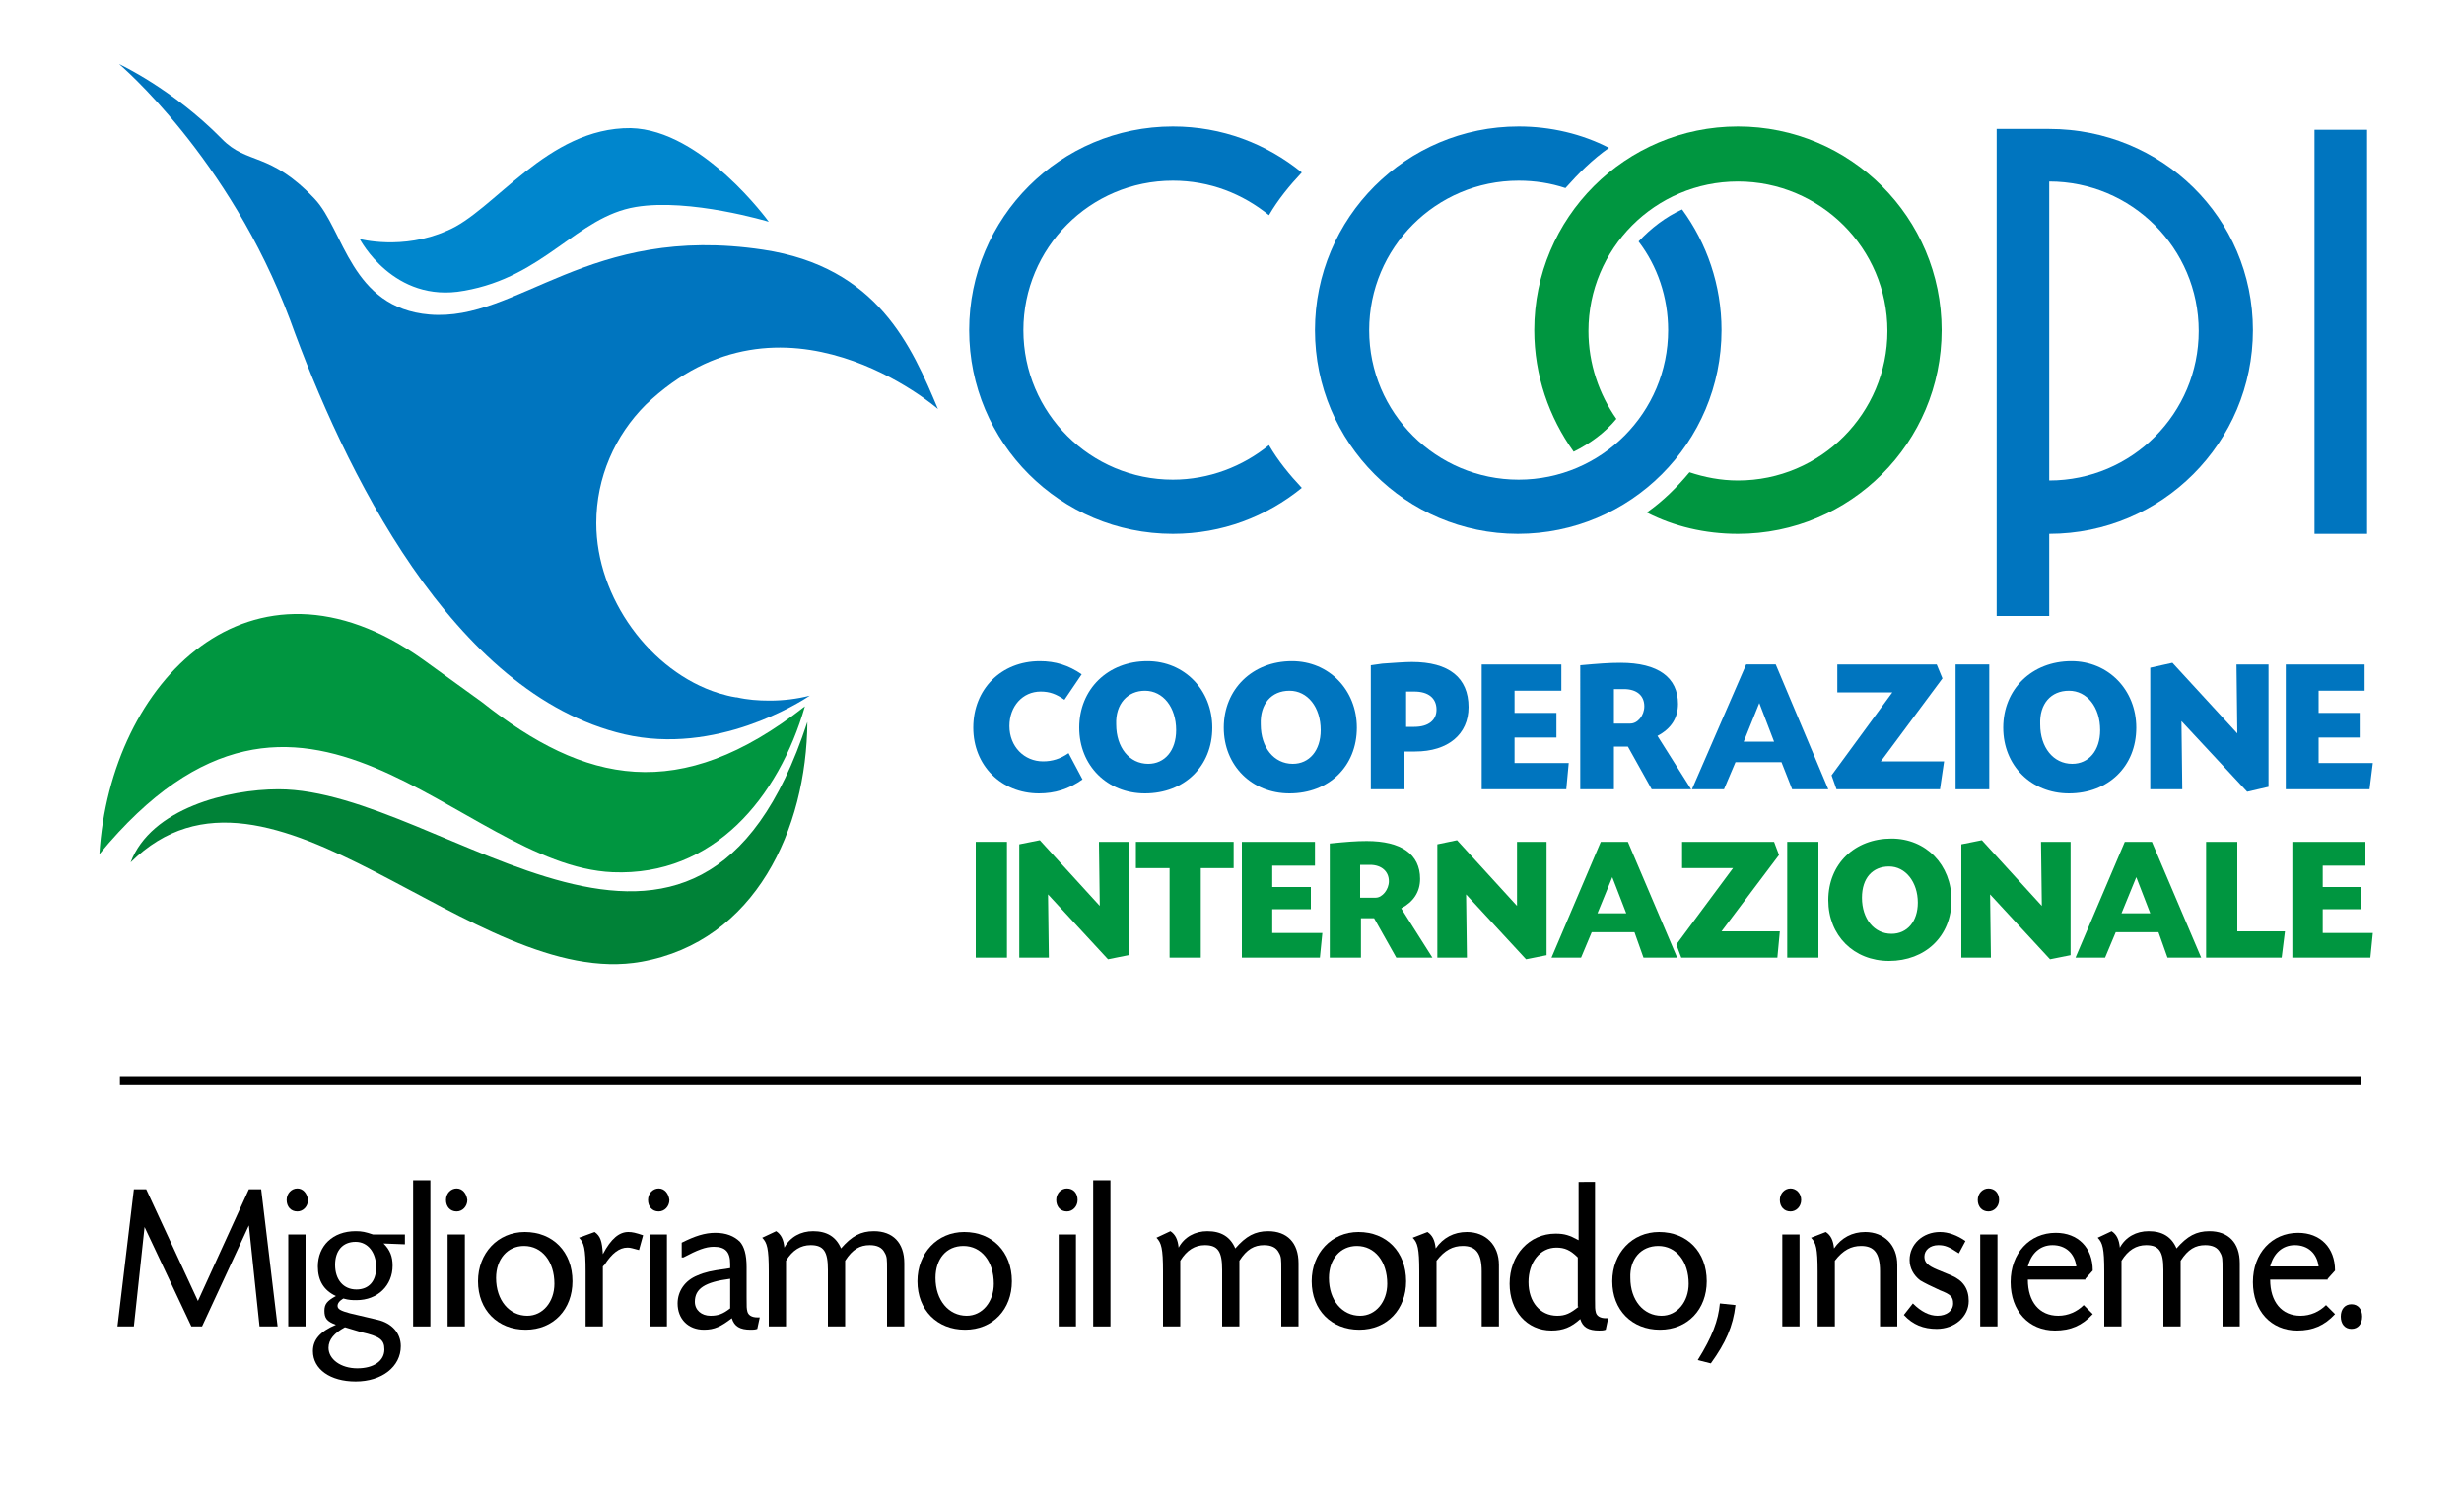 <svg xmlns="http://www.w3.org/2000/svg" xmlns:xlink="http://www.w3.org/1999/xlink" id="Livello_1" x="0px" y="0px" width="300px" height="183px" viewBox="0 0 300 183" style="enable-background:new 0 0 300 183;" xml:space="preserve"><g>	<path style="fill:#0075BF;" d="M14.5,7.8c0,0,6.5,3,12.5,9.1c3.1,3.2,5.8,1.5,11.3,7.3c3.6,3.8,4.4,13.3,14,14.1  c10.8,0.9,19.3-11.1,40.6-7.9c14,2.1,18.1,11.8,21.3,19.4c0,0-18.9-16.5-35.6-0.5c-3.7,3.7-6,8.8-6,14.4c0,9.1,6.6,18.1,14.9,20.7  c0.7,0.2,1.4,0.4,2.1,0.5l0.1,0c1.3,0.3,2.6,0.4,4,0.4c1.7,0,3.3-0.2,4.9-0.6c-1.2,0.8-11.4,7.3-22.6,4.7  c-21-4.9-34.2-32.5-40.7-50.5C27.9,19.1,14.5,7.8,14.5,7.8L14.5,7.8z"></path>	<path style="fill:#0086CD;" d="M43.8,29.1c0,0,4.1,7.9,12.7,6.3c9.8-1.7,13.7-9,20.9-10.2c6.6-1.1,16.2,1.8,16.2,1.8  s-8.1-11.2-16.8-11.4c-10.2-0.1-16.7,10.2-22.4,12.5C49,30.5,43.8,29.1,43.8,29.1L43.8,29.1z"></path>	<path style="fill:#009640;" d="M58.7,85.5C71.2,95.4,82.7,98,98,86c-3.2,11.1-11.1,20.7-23.4,20.2c-18.8-0.8-37.6-32.4-62.5-2.2  C13.4,83,30.6,65.4,51.5,80.3"></path>	<path style="fill:#008237;" d="M98.3,87.9c-13.4,41-44.1,8.2-64.4,8.2c-6.1,0-15.5,2.3-18,8.9c17-16.8,41.6,15.8,62.2,12.1  C92,114.6,98.2,100.9,98.3,87.9L98.3,87.9z"></path>	<path style="fill:#0075BF;" d="M118,40.2c0-13.7,11.1-24.8,24.8-24.8c6,0,11.4,2.1,15.7,5.6c-1.5,1.6-2.9,3.3-4,5.2  c-3.2-2.6-7.2-4.2-11.7-4.2c-10.1,0-18.2,8.2-18.2,18.2c0,10.1,8.2,18.2,18.2,18.2c4.4,0,8.5-1.6,11.7-4.2c1.1,1.9,2.5,3.6,4,5.2  c-4.3,3.5-9.7,5.6-15.7,5.6C129.1,65,118,53.9,118,40.2L118,40.2z"></path>	<path style="fill:#0075BF;" d="M160.1,40.2c0-13.7,11.1-24.8,24.8-24.8c3.9,0,7.7,0.9,11,2.6c-2,1.4-3.7,3.1-5.3,4.9  c-1.8-0.6-3.7-0.9-5.7-0.9c-10.1,0-18.2,8.2-18.2,18.2c0,10.1,8.2,18.2,18.2,18.2c10.1,0,18.2-8.2,18.2-18.2c0-4-1.3-7.8-3.6-10.8  c1.5-1.6,3.3-3,5.3-3.9c3,4.1,4.8,9.2,4.8,14.7c0,13.7-11.1,24.8-24.8,24.8C171.2,65,160.1,53.9,160.1,40.2L160.1,40.2z"></path>	<path style="fill:#009640;" d="M186.8,40.2c0-13.7,11.1-24.8,24.8-24.8c13.7,0,24.8,11.1,24.8,24.8c0,13.7-11.1,24.8-24.8,24.8  c-4,0-7.8-0.9-11.1-2.6c2-1.4,3.7-3.1,5.2-4.9c1.8,0.6,3.8,1,5.9,1c10.1,0,18.2-8.2,18.2-18.2c0-10.1-8.2-18.2-18.2-18.2  c-10.1,0-18.2,8.2-18.2,18.2c0,4,1.3,7.7,3.4,10.7c-1.4,1.7-3.2,3-5.2,4C188.6,50.8,186.8,45.7,186.8,40.2L186.8,40.2z"></path>	<polygon style="fill:#0075BF;" points="281.8,15.8 288.2,15.8 288.2,65 281.8,65 281.8,15.8  "></polygon>	<path style="fill:#0075BF;" d="M249.5,58.5c10.1,0,18.2-8.2,18.2-18.2c0-10.1-8.2-18.2-18.2-18.2V58.5L249.5,58.5z M249.5,15.7  c13.7,0,24.8,10.8,24.8,24.5c0,13.7-11.1,24.8-24.8,24.8v10h-6.4V15.7h5.5"></path>	<polygon style="fill:#009640;" points="122.6,102.5 118.8,102.5 118.8,116.6 122.6,116.6 122.6,102.5  "></polygon>	<polygon style="fill:#009640;" points="124.1,102.8 124.1,116.6 127.7,116.6 127.6,108.9 134.9,116.8 137.4,116.3 137.4,102.5   133.8,102.5 133.9,110.3 126.6,102.3 124.1,102.8  "></polygon>	<polygon style="fill:#009640;" points="146.2,105.7 150.2,105.7 150.2,102.5 138.3,102.5 138.3,105.7 142.4,105.7 142.4,116.6   146.2,116.6 146.2,105.7  "></polygon>	<polygon style="fill:#009640;" points="154.9,105.4 160.1,105.4 160.1,102.5 151.2,102.5 151.2,116.6 160.7,116.6 161,113.6   154.9,113.6 154.9,110.7 159.6,110.7 159.6,108 154.9,108 154.9,105.4  "></polygon>	<path style="fill-rule:evenodd;clip-rule:evenodd;fill:#009640;" d="M161.9,116.6h3.8v-4.8h1.6l2.7,4.8h4.4l-3.8-6  c1.5-0.8,2.3-2,2.3-3.6c0-3-2.3-4.6-6.5-4.6c-1.3,0-2.5,0.1-4.5,0.3V116.6L161.9,116.6z M165.7,105.3c0.6,0,0.8,0,1.1,0  c1.4,0,2.3,0.8,2.3,2c0,1-0.8,2-1.6,2h-1.9V105.3L165.7,105.3z"></path>	<polygon style="fill:#009640;" points="175,102.8 175,116.6 178.6,116.6 178.5,108.9 185.8,116.8 188.3,116.3 188.3,102.5   184.7,102.5 184.7,110.3 177.4,102.3 175,102.8  "></polygon>	<path style="fill-rule:evenodd;clip-rule:evenodd;fill:#009640;" d="M200.1,116.6h4.1l-6-14.1h-3.3l-6,14.1h3.6l1.3-3.1h5.2  L200.1,116.6L200.1,116.6z M198,111.2h-3.5l1.8-4.4L198,111.2L198,111.2z"></path>	<polygon style="fill:#009640;" points="216,102.5 204.8,102.5 204.8,105.7 211,105.7 204.1,115 204.7,116.6 216.4,116.6   216.7,113.4 209.6,113.4 216.6,104.1 216,102.5  "></polygon>	<polygon style="fill:#009640;" points="221.4,102.5 217.6,102.5 217.6,116.6 221.4,116.6 221.4,102.5  "></polygon>	<path style="fill-rule:evenodd;clip-rule:evenodd;fill:#009640;" d="M230.3,102.1c-4.5,0-7.7,3.1-7.7,7.5c0,4.3,3.1,7.4,7.4,7.4  c4.4,0,7.6-3,7.6-7.4C237.6,105.3,234.5,102.1,230.3,102.1L230.3,102.1z M230,105.5c2,0,3.5,1.9,3.5,4.4c0,2.3-1.3,3.8-3.2,3.8  c-2.1,0-3.6-1.8-3.6-4.4C226.7,106.9,228,105.5,230,105.5L230,105.5z"></path>	<polygon style="fill:#009640;" points="238.8,102.8 238.8,116.6 242.4,116.6 242.3,108.9 249.6,116.8 252.1,116.3 252.1,102.5   248.5,102.5 248.6,110.3 241.3,102.3 238.8,102.8  "></polygon>	<path style="fill-rule:evenodd;clip-rule:evenodd;fill:#009640;" d="M263.9,116.6h4.1l-6-14.1h-3.3l-6,14.1h3.6l1.3-3.1h5.2  L263.9,116.6L263.9,116.6z M261.8,111.2h-3.5l1.8-4.4L261.8,111.2L261.8,111.2z"></path>	<polygon style="fill:#009640;" points="272.4,102.5 268.6,102.5 268.6,116.6 277.8,116.6 278.2,113.4 272.4,113.4 272.4,102.5  "></polygon>	<polygon style="fill:#009640;" points="282.8,105.4 288,105.4 288,102.5 279.1,102.5 279.1,116.6 288.6,116.6 288.9,113.6   282.8,113.6 282.8,110.7 287.5,110.7 287.5,108 282.8,108 282.8,105.4  "></polygon>	<path style="fill:#0075BF;" d="M131.7,82.1c-1.6-1.1-3.2-1.6-5.1-1.6c-4.7,0-8.1,3.4-8.1,8.1c0,4.6,3.4,8,8,8  c1.9,0,3.6-0.5,5.3-1.7l-1.7-3.2c-1,0.7-2,1-3.1,1c-2.3,0-4.1-1.8-4.1-4.3c0-2.4,1.6-4.2,3.8-4.2c1.1,0,1.9,0.3,2.9,1L131.7,82.1  L131.7,82.1z"></path>	<path style="fill-rule:evenodd;clip-rule:evenodd;fill:#0075BF;" d="M139.7,80.5c-4.8,0-8.3,3.4-8.3,8.1c0,4.6,3.4,8,8,8  c4.8,0,8.2-3.3,8.2-8C147.6,84,144.2,80.5,139.7,80.5L139.7,80.5z M139.4,84.1c2.2,0,3.8,2,3.8,4.8c0,2.5-1.4,4.1-3.4,4.1  c-2.3,0-3.9-2-3.9-4.8C135.8,85.7,137.3,84.1,139.4,84.1L139.4,84.1z"></path>	<path style="fill-rule:evenodd;clip-rule:evenodd;fill:#0075BF;" d="M157.3,80.5c-4.8,0-8.3,3.4-8.3,8.1c0,4.6,3.4,8,8,8  c4.8,0,8.2-3.3,8.2-8C165.2,84,161.8,80.5,157.3,80.5L157.3,80.5z M157,84.1c2.2,0,3.8,2,3.8,4.8c0,2.5-1.4,4.1-3.4,4.1  c-2.3,0-3.9-2-3.9-4.8C153.4,85.7,154.8,84.1,157,84.1L157,84.1z"></path>	<path style="fill-rule:evenodd;clip-rule:evenodd;fill:#0075BF;" d="M166.9,81v15.1h4.1v-4.6c0.6,0,1,0,1.3,0c4,0,6.5-2.1,6.5-5.4  c0-3.6-2.4-5.5-6.9-5.5c-0.7,0-2.3,0.1-3.6,0.2L166.9,81L166.9,81z M171.1,84.2c0.4,0,0.8,0,1.1,0c1.7,0,2.7,0.8,2.7,2.2  c0,1.3-1,2.1-2.7,2.1c-0.3,0-0.6,0-1,0V84.2L171.1,84.2z"></path>	<polygon style="fill:#0075BF;" points="184.4,84.1 190.1,84.1 190.1,80.9 180.4,80.9 180.4,96.1 190.7,96.1 191,92.9 184.4,92.9   184.4,89.8 189.5,89.8 189.5,86.8 184.4,86.8 184.4,84.1  "></polygon>	<path style="fill-rule:evenodd;clip-rule:evenodd;fill:#0075BF;" d="M192.4,96.1h4.1v-5.2h1.7l2.9,5.2h4.8l-4.1-6.5  c1.7-0.9,2.5-2.2,2.5-3.9c0-3.2-2.4-5-7-5c-1.4,0-2.7,0.1-4.9,0.3V96.1L192.4,96.1z M196.5,83.9c0.7,0,0.8,0,1.2,0  c1.6,0,2.5,0.8,2.5,2.1c0,1.1-0.8,2.1-1.7,2.1h-2V83.9L196.5,83.9z"></path>	<path style="fill-rule:evenodd;clip-rule:evenodd;fill:#0075BF;" d="M218.2,96.1h4.4l-6.4-15.2h-3.6L206,96.1h3.9l1.4-3.3h5.6  L218.2,96.1L218.2,96.1z M216,90.3h-3.7l1.9-4.7L216,90.3L216,90.3z"></path>	<polygon style="fill:#0075BF;" points="235.8,80.9 223.7,80.9 223.7,84.3 230.4,84.3 223,94.4 223.6,96.1 236.2,96.1 236.7,92.7   229,92.7 236.5,82.6 235.8,80.9  "></polygon>	<polygon style="fill:#0075BF;" points="242.2,80.9 238.1,80.9 238.1,96.1 242.2,96.1 242.2,80.9  "></polygon>	<path style="fill-rule:evenodd;clip-rule:evenodd;fill:#0075BF;" d="M252.2,80.5c-4.8,0-8.3,3.4-8.3,8.1c0,4.6,3.4,8,8,8  c4.8,0,8.2-3.3,8.2-8C260.1,84,256.7,80.5,252.2,80.5L252.2,80.5z M251.9,84.1c2.2,0,3.8,2,3.8,4.8c0,2.5-1.4,4.1-3.4,4.1  c-2.3,0-3.9-2-3.9-4.8C248.3,85.7,249.7,84.1,251.9,84.1L251.9,84.1z"></path>	<polygon style="fill:#0075BF;" points="261.8,81.3 261.8,96.1 265.7,96.1 265.6,87.8 273.6,96.4 276.2,95.8 276.2,80.9 272.3,80.9   272.4,89.3 264.5,80.7 261.8,81.3  "></polygon>	<polygon style="fill:#0075BF;" points="282.3,84.1 287.9,84.1 287.9,80.9 278.3,80.9 278.3,96.1 288.5,96.1 288.9,92.9 282.3,92.9   282.3,89.8 287.3,89.8 287.3,86.8 282.3,86.8 282.3,84.1  "></polygon>	<polygon points="31.8,144.8 30.3,144.8 24.1,158.4 17.8,144.8 16.3,144.8 14.3,161.5 16.3,161.5 17.6,149.4 23.3,161.5 24.6,161.5   30.3,149.2 31.6,161.5 33.8,161.5 31.8,144.8  "></polygon>	<path style="fill-rule:evenodd;clip-rule:evenodd;" d="M36.2,144.7c-0.7,0-1.3,0.6-1.3,1.4c0,0.8,0.5,1.4,1.3,1.4  c0.7,0,1.3-0.6,1.3-1.4C37.4,145.3,36.9,144.7,36.2,144.7L36.2,144.7z M37.2,150.3h-2.1v11.2h2.1V150.3L37.2,150.3z"></path>	<path style="fill-rule:evenodd;clip-rule:evenodd;" d="M49.4,150.3h-4c-0.9-0.3-1.3-0.4-2.1-0.4c-2.8,0-4.6,1.8-4.6,4.3  c0,1.7,0.7,2.9,2.2,3.6c-1.1,0.6-1.4,1-1.4,1.8c0,0.9,0.3,1.3,1.4,1.7c-1.9,0.8-2.8,1.8-2.8,3.2c0,2.2,2.1,3.7,5.2,3.7  c3.2,0,5.5-1.8,5.5-4.3c0-1.6-1.1-2.8-2.8-3.2l-3.4-0.8c-1.1-0.3-1.5-0.5-1.5-0.9c0-0.3,0.2-0.6,0.7-0.9c0.7,0.2,1.1,0.2,1.6,0.2  c2.6,0,4.4-1.8,4.4-4.2c0-1.1-0.3-1.9-1.1-2.7l2.6,0.1V150.3L49.4,150.3z M43.3,151.2c1.5,0,2.5,1.3,2.5,3.1c0,1.7-0.9,2.7-2.4,2.7  c-1.6,0-2.6-1.2-2.6-3C40.8,152.3,41.7,151.2,43.3,151.2L43.3,151.2z M44,162.2c2.2,0.5,2.8,0.9,2.8,2.1c0,1.4-1.3,2.3-3.3,2.3  c-2,0-3.5-1.1-3.5-2.5c0-1,0.7-1.8,2-2.5L44,162.2L44,162.2z"></path>	<polygon points="50.3,143.7 50.3,161.5 52.4,161.5 52.4,143.7 50.3,143.7  "></polygon>	<path style="fill-rule:evenodd;clip-rule:evenodd;" d="M55.6,144.7c-0.7,0-1.3,0.6-1.3,1.4c0,0.8,0.5,1.4,1.3,1.4  c0.7,0,1.3-0.6,1.3-1.4C56.8,145.3,56.3,144.7,55.6,144.7L55.6,144.7z M56.6,150.3h-2.1v11.2h2.1V150.3L56.6,150.3z"></path>	<path style="fill-rule:evenodd;clip-rule:evenodd;" d="M63.9,150c-3.3,0-5.7,2.6-5.7,6c0,3.5,2.4,5.9,5.8,5.9  c3.4,0,5.7-2.5,5.7-5.9C69.7,152.4,67.3,150,63.9,150L63.9,150z M63.8,151.7c2.2,0,3.7,1.9,3.7,4.6c0,2.2-1.4,3.9-3.3,3.9  c-2.2,0-3.8-1.9-3.8-4.6C60.4,153.3,61.8,151.7,63.8,151.7L63.8,151.7z"></path>	<path d="M70.5,150.7c0.6,0.6,0.8,1.3,0.8,4.1v6.7h2.1v-7.3l0.2-0.2c0.9-1.4,1.8-2.1,2.8-2.1c0.4,0,0.6,0.1,1.4,0.3l0.5-1.8  c-0.9-0.3-1.3-0.4-1.8-0.4c-1.1,0-2.1,0.8-3.1,2.7c-0.1-1.6-0.3-2.2-1-2.7L70.5,150.7L70.5,150.7z"></path>	<path style="fill-rule:evenodd;clip-rule:evenodd;" d="M80.2,144.7c-0.7,0-1.3,0.6-1.3,1.4c0,0.8,0.5,1.4,1.3,1.4  c0.7,0,1.3-0.6,1.3-1.4C81.4,145.3,80.9,144.7,80.2,144.7L80.2,144.7z M81.2,150.3h-2.1v11.2h2.1V150.3L81.2,150.3z"></path>	<path style="fill-rule:evenodd;clip-rule:evenodd;" d="M83.2,153.1c1.7-0.9,2.7-1.3,3.7-1.3c1.4,0,2,0.6,2,2.1v0.5l-0.6,0.1  c-1.6,0.2-2.5,0.4-3.4,0.8c-1.5,0.6-2.4,1.9-2.4,3.4c0,1.9,1.3,3.2,3.2,3.2c1.3,0,2.1-0.4,3.4-1.4c0.3,1,1,1.4,2.3,1.4  c0.3,0,0.5,0,0.8-0.1l0.3-1.4h-0.3c-0.7,0-1.1-0.3-1.2-0.7c-0.1-0.4-0.1-0.5-0.1-1.7v-3.7c0-1.6-0.3-2.5-0.8-3.1  c-0.7-0.7-1.7-1.1-3-1.1c-1.3,0-2.5,0.4-4.1,1.2V153.1L83.2,153.1z M88.9,159.3c-0.9,0.7-1.5,0.9-2.4,0.9c-1.1,0-1.9-0.7-1.9-1.7  c0-1.6,1.2-2.4,4.3-2.8V159.3L88.9,159.3z"></path>	<path d="M92.8,150.7c0.6,0.6,0.8,1.3,0.8,4.1v6.7h2.1v-8c0.8-1.3,1.8-1.9,3-1.9c1.6,0,2.1,0.8,2.1,3v6.9h2.1v-8  c0.9-1.4,1.8-1.9,3-1.9c0.9,0,1.5,0.3,1.8,0.9c0.3,0.5,0.3,0.8,0.3,2.1v6.9h2.1v-7.7c0-2.5-1.4-3.9-3.7-3.9c-1.6,0-2.7,0.6-4,2.1  c-0.6-1.4-1.7-2.1-3.4-2.1c-1.5,0-2.8,0.7-3.5,2c-0.1-1-0.4-1.6-1-2L92.8,150.7L92.8,150.7z"></path>	<path style="fill-rule:evenodd;clip-rule:evenodd;" d="M117.4,150c-3.3,0-5.7,2.6-5.7,6c0,3.5,2.4,5.9,5.8,5.9  c3.4,0,5.7-2.5,5.7-5.9C123.2,152.4,120.8,150,117.4,150L117.4,150z M117.3,151.7c2.2,0,3.7,1.9,3.7,4.6c0,2.2-1.4,3.9-3.3,3.9  c-2.2,0-3.8-1.9-3.8-4.6C113.9,153.3,115.2,151.7,117.3,151.7L117.3,151.7z"></path>	<path style="fill-rule:evenodd;clip-rule:evenodd;" d="M129.9,144.7c-0.7,0-1.3,0.6-1.3,1.4c0,0.8,0.5,1.4,1.3,1.4  c0.7,0,1.3-0.6,1.3-1.4C131.2,145.3,130.7,144.7,129.9,144.7L129.9,144.7z M131,150.3h-2.1v11.2h2.1V150.3L131,150.3z"></path>	<polygon points="133.1,143.7 133.1,161.5 135.2,161.5 135.2,143.7 133.1,143.7  "></polygon>	<path d="M140.8,150.7c0.6,0.6,0.8,1.3,0.8,4.1v6.7h2.1v-8c0.8-1.3,1.8-1.9,3-1.9c1.6,0,2.1,0.8,2.1,3v6.9h2.1v-8  c0.9-1.4,1.8-1.9,3-1.9c0.9,0,1.5,0.3,1.8,0.9c0.3,0.5,0.3,0.8,0.3,2.1v6.9h2.1v-7.7c0-2.5-1.4-3.9-3.7-3.9c-1.6,0-2.7,0.6-4,2.1  c-0.6-1.4-1.7-2.1-3.4-2.1c-1.5,0-2.8,0.7-3.5,2c-0.1-1-0.4-1.6-1-2L140.8,150.7L140.8,150.7z"></path>	<path style="fill-rule:evenodd;clip-rule:evenodd;" d="M165.4,150c-3.3,0-5.7,2.6-5.7,6c0,3.5,2.4,5.9,5.8,5.9  c3.4,0,5.7-2.5,5.7-5.9C171.2,152.4,168.8,150,165.4,150L165.4,150z M165.2,151.7c2.2,0,3.7,1.9,3.7,4.6c0,2.2-1.4,3.9-3.3,3.9  c-2.2,0-3.8-1.9-3.8-4.6C161.8,153.3,163.2,151.7,165.2,151.7L165.2,151.7z"></path>	<path d="M172,150.7c0.6,0.6,0.8,1.3,0.8,4.1v6.7h2.1v-8c1-1.3,2-1.8,3.2-1.8c1.6,0,2.3,0.9,2.3,3.1v6.7h2.1V154c0-2.4-1.6-4-3.9-4  c-1.6,0-2.9,0.7-3.8,2c-0.1-1-0.4-1.6-1-2L172,150.7L172,150.7z"></path>	<path style="fill-rule:evenodd;clip-rule:evenodd;" d="M192.2,143.7v7.3c-1.1-0.6-1.7-0.8-2.8-0.8c-3.2,0-5.6,2.6-5.6,6.1  c0,3.3,2.1,5.7,5.1,5.7c1.4,0,2.4-0.4,3.5-1.4c0.3,1,1,1.4,2.3,1.4c0.3,0,0.5,0,0.8-0.1l0.3-1.4h-0.3c-0.7,0-1.1-0.3-1.2-0.7  c-0.1-0.4-0.1-0.5-0.1-1.7v-14.2H192.2L192.2,143.7z M192.2,159.1c-1,0.8-1.6,1.1-2.6,1.1c-2.1,0-3.5-1.7-3.5-4.1s1.4-4.2,3.4-4.2  c1,0,1.7,0.3,2.6,1.2V159.1L192.2,159.1z"></path>	<path style="fill-rule:evenodd;clip-rule:evenodd;" d="M202,150c-3.3,0-5.7,2.6-5.7,6c0,3.5,2.4,5.9,5.8,5.9c3.4,0,5.7-2.5,5.7-5.9  C207.8,152.4,205.4,150,202,150L202,150z M201.9,151.7c2.2,0,3.7,1.9,3.7,4.6c0,2.2-1.4,3.9-3.3,3.9c-2.2,0-3.8-1.9-3.8-4.6  C198.4,153.3,199.8,151.7,201.9,151.7L201.9,151.7z"></path>	<path d="M209.4,158.7c-0.2,2.1-0.9,4-2.7,6.9l1.6,0.4c1.8-2.5,2.7-4.5,3-7.1L209.4,158.7L209.4,158.7z"></path>	<path style="fill-rule:evenodd;clip-rule:evenodd;" d="M218,144.7c-0.7,0-1.3,0.6-1.3,1.4c0,0.8,0.5,1.4,1.3,1.4  c0.7,0,1.3-0.6,1.3-1.4C219.3,145.3,218.7,144.7,218,144.7L218,144.7z M219,150.3H217v11.2h2.1V150.3L219,150.3z"></path>	<path d="M220.5,150.7c0.6,0.6,0.8,1.3,0.8,4.1v6.7h2.1v-8c1-1.3,2-1.8,3.2-1.8c1.6,0,2.3,0.9,2.3,3.1v6.7h2.1V154  c0-2.4-1.6-4-3.9-4c-1.6,0-2.9,0.7-3.8,2c-0.1-1-0.4-1.6-1-2L220.5,150.7L220.5,150.7z"></path>	<path d="M239.3,151.1c-1-0.7-2.1-1.1-3.1-1.1c-2.1,0-3.7,1.5-3.7,3.4c0,1,0.5,1.9,1.3,2.5c0.5,0.3,1.3,0.7,2.4,1.2  c1.3,0.5,1.6,0.8,1.6,1.6c0,0.9-0.8,1.5-1.9,1.5c-1,0-2-0.5-3-1.5l-1.1,1.4c1.1,1.2,2.4,1.7,4,1.7c2.2,0,3.9-1.5,3.9-3.4  c0-1.5-0.7-2.5-2.1-3.1l-1.7-0.7c-1.2-0.5-1.6-0.9-1.6-1.6c0-0.8,0.7-1.4,1.7-1.4c0.8,0,1.3,0.2,2.5,1L239.3,151.1L239.3,151.1z"></path>	<path style="fill-rule:evenodd;clip-rule:evenodd;" d="M242.1,144.7c-0.7,0-1.3,0.6-1.3,1.4c0,0.8,0.5,1.4,1.3,1.4  c0.7,0,1.3-0.6,1.3-1.4C243.4,145.3,242.9,144.7,242.1,144.7L242.1,144.7z M243.2,150.3h-2.1v11.2h2.1V150.3L243.2,150.3z"></path>	<path style="fill-rule:evenodd;clip-rule:evenodd;" d="M253.9,155.7l0.9-1c0-2.8-1.8-4.6-4.5-4.6c-3.2,0-5.5,2.5-5.5,6  c0,3.5,2.2,5.9,5.4,5.9c1.9,0,3.3-0.6,4.6-2l-1.1-1.1c-0.8,0.8-1.9,1.3-3.1,1.3c-2.3,0-3.7-1.7-3.7-4.4H253.9L253.9,155.7z   M246.9,154.2c0.4-1.6,1.5-2.6,3-2.6c1.6,0,2.7,1,2.9,2.6H246.9L246.9,154.2z"></path>	<path d="M255.4,150.7c0.6,0.6,0.8,1.3,0.8,4.1v6.7h2.1v-8c0.8-1.3,1.8-1.9,3-1.9c1.6,0,2.1,0.8,2.1,3v6.9h2.1v-8  c0.9-1.4,1.8-1.9,3-1.9c0.9,0,1.5,0.3,1.8,0.9c0.3,0.5,0.3,0.8,0.3,2.1v6.9h2.1v-7.7c0-2.5-1.4-3.9-3.7-3.9c-1.6,0-2.7,0.6-4,2.1  c-0.6-1.4-1.7-2.1-3.4-2.1c-1.5,0-2.8,0.7-3.5,2c-0.1-1-0.4-1.6-1-2L255.4,150.7L255.4,150.7z"></path>	<path style="fill-rule:evenodd;clip-rule:evenodd;" d="M283.4,155.7l0.9-1c0-2.8-1.8-4.6-4.5-4.6c-3.2,0-5.5,2.5-5.5,6  c0,3.5,2.2,5.9,5.4,5.9c1.9,0,3.3-0.6,4.6-2l-1.1-1.1c-0.8,0.8-1.9,1.3-3.1,1.3c-2.3,0-3.7-1.7-3.7-4.4H283.4L283.4,155.7z   M276.4,154.2c0.4-1.6,1.5-2.6,3-2.6c1.6,0,2.7,1,2.9,2.6H276.4L276.4,154.2z"></path>	<path d="M286.3,158.8c-0.8,0-1.3,0.6-1.3,1.5c0,0.9,0.5,1.5,1.3,1.5c0.8,0,1.3-0.6,1.3-1.5C287.6,159.4,287.1,158.8,286.3,158.8  L286.3,158.8z"></path>			<line style="fill:none;stroke:#000000;stroke-width:0.993;stroke-miterlimit:3.864;" x1="14.6" y1="131.6" x2="287.5" y2="131.6"></line></g></svg>